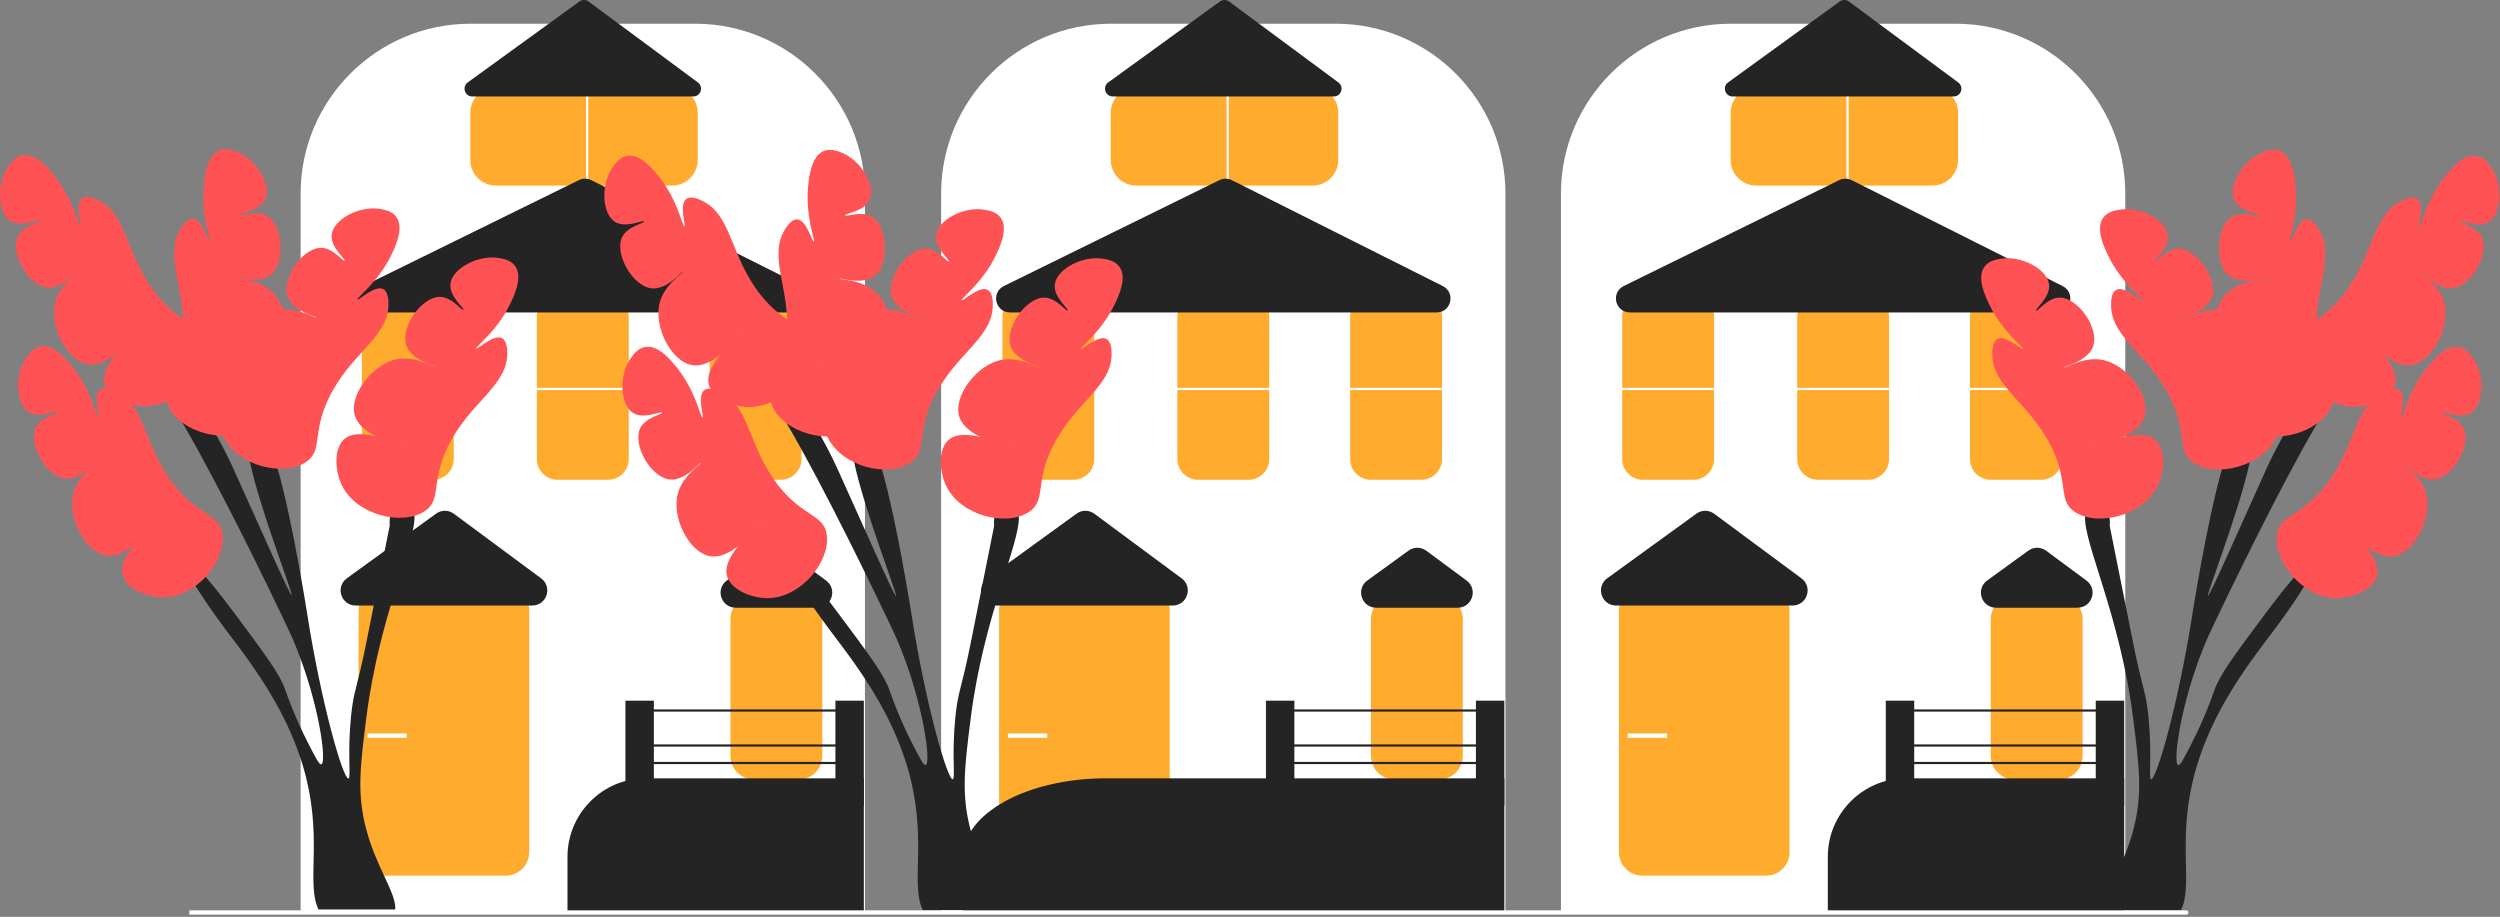 <?xml version="1.0" encoding="UTF-8"?> <svg xmlns="http://www.w3.org/2000/svg" width="968" height="355" viewBox="0 0 968 355" fill="none"><rect x="0" y="0" width="968" height="355" fill="#808080" stroke="none"/> <g clip-path="url(#clip0_306_49)"> <path d="M582.907 353.448H364.407V74.922C364.407 38.674 393.897 9.184 430.145 9.184H517.169C553.417 9.184 582.907 38.674 582.907 74.922V353.448Z" fill="white"></path> <path d="M508.239 71.857H440.025C434.549 71.857 430.094 67.401 430.094 61.925V43.678C430.094 38.201 434.549 33.746 440.025 33.746H508.239C513.716 33.746 518.171 38.201 518.171 43.678V61.925C518.171 67.401 513.716 71.857 508.239 71.857V71.857Z" fill="#FFAB2E"></path> <path d="M475.774 151.038V14.688H474.928V151.038H475.774Z" fill="white"></path> <path d="M557.297 301.788H539.919C534.903 301.788 530.823 297.707 530.823 292.692V239.744C530.823 234.729 534.903 230.648 539.919 230.648H557.297C562.313 230.648 566.393 234.729 566.393 239.744V292.692C566.393 297.707 562.313 301.788 557.297 301.788V301.788Z" fill="#FFAB2E"></path> <path d="M443.812 339.052H395.946C390.93 339.052 386.85 334.972 386.85 329.957V236.358C386.85 231.342 390.93 227.262 395.946 227.262H443.812C448.827 227.262 452.908 231.342 452.908 236.358V329.957C452.908 334.972 448.828 339.052 443.812 339.052V339.052Z" fill="#FFAB2E"></path> <path d="M454.08 234.461H385.725C383.152 234.461 380.977 232.88 380.183 230.433C379.39 227.986 380.224 225.429 382.307 223.919L416.85 198.886C418.917 197.39 421.684 197.404 423.735 198.922L457.546 223.955C459.603 225.478 460.413 228.032 459.612 230.462C458.81 232.892 456.639 234.461 454.08 234.461V234.461Z" fill="#242424"></path> <path d="M564.417 235.307H532.845C530.272 235.307 528.097 233.726 527.304 231.279C526.51 228.832 527.344 226.275 529.427 224.765L545.382 213.203C547.449 211.706 550.216 211.72 552.266 213.239L567.883 224.801C569.939 226.323 570.75 228.877 569.949 231.307C569.147 233.737 566.976 235.307 564.417 235.307V235.307Z" fill="#242424"></path> <path d="M550.333 185.765H530.791C526.372 185.765 522.777 182.169 522.777 177.75V122.639C522.777 118.22 526.372 114.625 530.791 114.625H550.333C554.752 114.625 558.347 118.22 558.347 122.639V177.75C558.347 182.169 554.752 185.765 550.333 185.765Z" fill="#FFAB2E"></path> <path d="M483.428 185.765H463.886C459.467 185.765 455.872 182.169 455.872 177.75V122.639C455.872 118.22 459.467 114.625 463.886 114.625H483.428C487.847 114.625 491.442 118.22 491.442 122.639V177.75C491.442 182.169 487.847 185.765 483.428 185.765Z" fill="#FFAB2E"></path> <path d="M415.676 185.765H396.134C391.715 185.765 388.12 182.169 388.12 177.75V122.639C388.12 118.22 391.715 114.625 396.134 114.625H415.676C420.095 114.625 423.69 118.22 423.69 122.639V177.75C423.69 182.169 420.095 185.765 415.676 185.765Z" fill="#FFAB2E"></path> <path d="M556.231 120.976H391.082C388.124 120.976 386.314 118.881 385.831 116.806C385.348 114.729 386.05 112.05 388.705 110.745L472.164 69.733C473.668 68.994 475.461 69.001 476.961 69.753L558.651 110.766C560.965 111.929 562.075 114.308 561.478 116.828C560.88 119.347 558.821 120.976 556.231 120.976V120.976Z" fill="#242424"></path> <path d="M582.484 353.024H372.907V331.755C372.907 314.997 397.715 301.363 428.207 301.363H582.484V353.024V353.024Z" fill="#242424"></path> <path d="M501.182 271.301H490.172V311.952H501.182V271.301Z" fill="#242424"></path> <path d="M582.483 271.301H571.474V311.952H582.483V271.301Z" fill="#242424"></path> <path d="M574.861 274.688H499.487V275.534H574.861V274.688Z" fill="#242424"></path> <path d="M566.393 150.191H383.463V151.038H566.393V150.191Z" fill="white"></path> <path d="M574.861 288.238H499.487V289.085H574.861V288.238Z" fill="#242424"></path> <path d="M574.861 295.012H499.487V295.859H574.861V295.012Z" fill="#242424"></path> <path d="M516.428 37.359H430.886C429.555 37.359 428.429 36.541 428.018 35.274C427.608 34.008 428.039 32.684 429.117 31.903L472.347 0.576C473.416 -0.198 474.848 -0.193 475.909 0.595L518.221 31.922C519.286 32.709 519.706 34.031 519.291 35.289C518.876 36.546 517.752 37.359 516.428 37.359V37.359Z" fill="#242424"></path> <path d="M405.482 284.004H390.237V285.698H405.482V284.004Z" fill="white"></path> <path d="M334.906 353.448H116.406V74.922C116.406 38.674 145.896 9.184 182.144 9.184H269.168C305.416 9.184 334.906 38.674 334.906 74.922V353.448Z" fill="white"></path> <path d="M260.237 71.857H192.023C186.547 71.857 182.092 67.401 182.092 61.925V43.678C182.092 38.201 186.547 33.746 192.023 33.746H260.237C265.714 33.746 270.169 38.201 270.169 43.678V61.925C270.169 67.401 265.714 71.857 260.237 71.857V71.857Z" fill="#FFAB2E"></path> <path d="M227.773 151.038V14.688H226.927V151.038H227.773Z" fill="white"></path> <path d="M309.296 301.788H291.918C286.903 301.788 282.822 297.707 282.822 292.692V239.744C282.822 234.729 286.903 230.648 291.918 230.648H309.296C314.312 230.648 318.392 234.729 318.392 239.744V292.692C318.392 297.707 314.312 301.788 309.296 301.788V301.788Z" fill="#FFAB2E"></path> <path d="M195.812 339.052H147.946C142.93 339.052 138.85 334.972 138.85 329.957V236.358C138.85 231.342 142.93 227.262 147.946 227.262H195.812C200.827 227.262 204.908 231.342 204.908 236.358V329.957C204.908 334.972 200.828 339.052 195.812 339.052V339.052Z" fill="#FFAB2E"></path> <path d="M206.079 234.461H137.724C135.151 234.461 132.976 232.88 132.183 230.433C131.389 227.986 132.223 225.429 134.306 223.919L168.849 198.886C170.916 197.39 173.683 197.404 175.734 198.922L209.545 223.955C211.602 225.478 212.412 228.032 211.611 230.462C210.809 232.892 208.638 234.461 206.079 234.461V234.461Z" fill="#242424"></path> <path d="M316.415 235.307H284.843C282.271 235.307 280.095 233.726 279.302 231.279C278.508 228.832 279.342 226.275 281.425 224.765L297.38 213.203C299.447 211.706 302.214 211.72 304.264 213.239L319.881 224.801C321.938 226.323 322.748 228.877 321.947 231.307C321.145 233.737 318.974 235.307 316.415 235.307V235.307Z" fill="#242424"></path> <path d="M302.333 185.765H282.791C278.372 185.765 274.777 182.169 274.777 177.75V122.639C274.777 118.22 278.372 114.625 282.791 114.625H302.333C306.752 114.625 310.347 118.22 310.347 122.639V177.75C310.347 182.169 306.752 185.765 302.333 185.765V185.765Z" fill="#FFAB2E"></path> <path d="M235.429 185.765H215.887C211.468 185.765 207.873 182.169 207.873 177.75V122.639C207.873 118.22 211.468 114.625 215.887 114.625H235.429C239.848 114.625 243.443 118.22 243.443 122.639V177.75C243.443 182.169 239.848 185.765 235.429 185.765Z" fill="#FFAB2E"></path> <path d="M167.677 185.765H148.135C143.716 185.765 140.121 182.169 140.121 177.75V122.639C140.121 118.22 143.716 114.625 148.135 114.625H167.677C172.096 114.625 175.691 118.22 175.691 122.639V177.75C175.691 182.169 172.096 185.765 167.677 185.765Z" fill="#FFAB2E"></path> <path d="M308.231 120.976H143.082C140.124 120.976 138.314 118.881 137.831 116.806C137.348 114.729 138.05 112.05 140.705 110.745L224.164 69.733C225.668 68.994 227.461 69.001 228.961 69.753L310.651 110.766C312.965 111.929 314.075 114.308 313.478 116.828C312.88 119.347 310.821 120.976 308.231 120.976V120.976Z" fill="#242424"></path> <path d="M334.483 353.024H219.729V331.755C219.729 314.997 233.312 301.363 250.008 301.363H334.483V353.024V353.024Z" fill="#242424"></path> <path d="M253.18 271.301H242.17V311.952H253.18V271.301Z" fill="#242424"></path> <path d="M334.482 271.301H323.473V311.952H334.482V271.301Z" fill="#242424"></path> <path d="M326.86 274.688H251.486V275.534H326.86V274.688Z" fill="#242424"></path> <path d="M318.391 150.191H135.461V151.038H318.391V150.191Z" fill="white"></path> <path d="M326.86 288.238H251.486V289.085H326.86V288.238Z" fill="#242424"></path> <path d="M326.86 295.012H251.486V295.859H326.86V295.012Z" fill="#242424"></path> <path d="M268.428 37.359H182.886C181.555 37.359 180.429 36.541 180.018 35.274C179.608 34.008 180.039 32.684 181.117 31.903L224.347 0.576C225.416 -0.198 226.848 -0.193 227.909 0.595L270.221 31.922C271.286 32.709 271.706 34.031 271.291 35.289C270.876 36.546 269.752 37.359 268.428 37.359V37.359Z" fill="#242424"></path> <path d="M157.481 284.004H142.236V285.698H157.481V284.004Z" fill="white"></path> <path d="M822.907 353.448H604.407V74.922C604.407 38.674 633.897 9.184 670.145 9.184H757.169C793.417 9.184 822.907 38.674 822.907 74.922V353.448Z" fill="white"></path> <path d="M748.239 71.857H680.025C674.549 71.857 670.094 67.401 670.094 61.925V43.678C670.094 38.201 674.549 33.746 680.025 33.746H748.239C753.716 33.746 758.171 38.201 758.171 43.678V61.925C758.171 67.401 753.716 71.857 748.239 71.857Z" fill="#FFAB2E"></path> <path d="M715.774 151.038V14.688H714.928V151.038H715.774Z" fill="white"></path> <path d="M797.297 301.788H779.919C774.903 301.788 770.823 297.707 770.823 292.692V239.744C770.823 234.729 774.903 230.648 779.919 230.648H797.297C802.313 230.648 806.393 234.729 806.393 239.744V292.692C806.393 297.707 802.313 301.788 797.297 301.788V301.788Z" fill="#FFAB2E"></path> <path d="M683.812 339.052H635.945C630.93 339.052 626.85 334.972 626.85 329.957V236.358C626.85 231.342 630.93 227.262 635.945 227.262H683.812C688.827 227.262 692.908 231.342 692.908 236.358V329.957C692.908 334.972 688.827 339.052 683.812 339.052Z" fill="#FFAB2E"></path> <path d="M694.08 234.461H625.725C623.152 234.461 620.977 232.88 620.183 230.433C619.39 227.986 620.224 225.429 622.307 223.919L656.85 198.886C658.917 197.39 661.684 197.404 663.735 198.922L697.546 223.955C699.603 225.478 700.413 228.032 699.612 230.462C698.81 232.892 696.639 234.461 694.08 234.461V234.461Z" fill="#242424"></path> <path d="M804.417 235.307H772.845C770.272 235.307 768.097 233.726 767.304 231.279C766.51 228.832 767.344 226.275 769.427 224.765L785.382 213.203C787.449 211.706 790.216 211.72 792.266 213.239L807.883 224.801C809.939 226.323 810.75 228.877 809.949 231.307C809.147 233.737 806.976 235.307 804.417 235.307V235.307Z" fill="#242424"></path> <path d="M790.333 185.765H770.791C766.372 185.765 762.777 182.169 762.777 177.75V122.639C762.777 118.22 766.372 114.625 770.791 114.625H790.333C794.752 114.625 798.347 118.22 798.347 122.639V177.75C798.347 182.169 794.752 185.765 790.333 185.765Z" fill="#FFAB2E"></path> <path d="M723.428 185.765H703.886C699.467 185.765 695.872 182.169 695.872 177.75V122.639C695.872 118.22 699.467 114.625 703.886 114.625H723.428C727.847 114.625 731.442 118.22 731.442 122.639V177.75C731.442 182.169 727.847 185.765 723.428 185.765Z" fill="#FFAB2E"></path> <path d="M655.676 185.765H636.134C631.715 185.765 628.12 182.169 628.12 177.75V122.639C628.12 118.22 631.715 114.625 636.134 114.625H655.676C660.095 114.625 663.69 118.22 663.69 122.639V177.75C663.69 182.169 660.095 185.765 655.676 185.765Z" fill="#FFAB2E"></path> <path d="M796.231 120.976H631.082C628.124 120.976 626.314 118.881 625.831 116.806C625.348 114.729 626.05 112.05 628.705 110.745L712.164 69.733C713.668 68.994 715.461 69.001 716.961 69.753L798.651 110.766C800.965 111.929 802.075 114.308 801.478 116.828C800.88 119.347 798.821 120.976 796.231 120.976V120.976Z" fill="#242424"></path> <path d="M822.483 353.024H707.729V331.755C707.729 314.997 721.312 301.363 738.008 301.363H822.483V353.024V353.024Z" fill="#242424"></path> <path d="M741.182 271.301H730.172V311.952H741.182V271.301Z" fill="#242424"></path> <path d="M822.483 271.301H811.474V311.952H822.483V271.301Z" fill="#242424"></path> <path d="M814.861 274.688H739.487V275.534H814.861V274.688Z" fill="#242424"></path> <path d="M806.393 150.191H623.463V151.038H806.393V150.191Z" fill="white"></path> <path d="M814.861 288.238H739.487V289.085H814.861V288.238Z" fill="#242424"></path> <path d="M814.861 295.012H739.487V295.859H814.861V295.012Z" fill="#242424"></path> <path d="M756.428 37.359H670.886C669.555 37.359 668.429 36.541 668.018 35.274C667.608 34.008 668.039 32.684 669.117 31.903L712.347 0.576C713.416 -0.198 714.848 -0.193 715.909 0.595L758.221 31.922C759.286 32.709 759.706 34.031 759.291 35.289C758.876 36.546 757.752 37.359 756.428 37.359V37.359Z" fill="#242424"></path> <path d="M645.482 284.004H630.237V285.698H645.482V284.004Z" fill="white"></path> <path d="M152.978 350.477C153.048 351.067 153.068 351.617 153.028 352.157H123.338C123.068 351.617 122.838 351.057 122.638 350.477C119.008 340.047 124.978 322.687 117.408 296.947C111.788 277.847 101.298 262.907 96.408 255.947C90.398 247.387 83.588 239.487 75.698 226.867C73.988 224.137 72.228 221.177 70.408 217.947C69.798 216.867 62.768 204.337 63.408 203.947C63.708 203.767 65.568 206.297 66.198 207.147C71.758 214.667 74.988 217.957 79.618 223.367C82.428 226.647 85.748 230.697 90.408 236.947C102.358 252.957 108.328 260.957 110.408 266.947C110.958 268.547 113.888 277.207 119.408 287.947C122.228 293.427 123.638 296.167 124.408 295.947C126.588 295.317 123.648 272.627 114.408 249.947C112.828 246.087 111.648 243.617 109.408 238.947C105.768 231.327 85.498 188.977 70.598 163.627C68.728 160.437 66.938 157.527 65.288 154.977C64.968 154.497 64.658 154.027 64.358 153.577C62.278 150.477 60.438 148.027 58.908 146.447C58.098 145.607 56.038 143.227 51.908 138.447C50.268 136.547 49.068 135.137 48.258 134.107C48.138 133.957 48.028 133.807 47.938 133.677C46.958 132.397 46.678 131.777 46.908 131.447C47.238 130.977 48.508 131.247 49.898 131.737C50.048 131.787 50.208 131.847 50.358 131.907C51.868 132.467 53.398 133.197 53.908 133.447C58.588 135.697 63.158 139.727 67.388 144.517C68.958 146.287 70.468 148.157 71.928 150.077C76.628 156.277 80.728 163.027 83.828 168.577C87.628 175.417 89.908 180.447 89.908 180.447C100.518 203.877 112.288 230.677 112.908 230.447C113.588 230.197 100.538 196.837 96.738 178.717C95.468 172.647 95.238 168.287 96.908 167.447C96.968 167.417 97.028 167.387 97.098 167.367C97.358 167.277 97.598 167.287 97.728 167.297C97.728 167.297 99.278 167.097 100.908 167.447C102.938 167.887 105.248 173.537 107.498 181.467C113.348 201.907 118.908 237.447 118.908 237.447C124.468 272.997 132.908 301.767 134.908 301.447C136.018 301.267 134.428 292.337 135.908 277.447C136.948 267.007 138.128 267.327 141.908 248.447C147.908 218.497 150.908 203.527 150.908 203.447C150.878 202.817 150.798 201.547 150.988 200.227C151.188 198.797 151.698 197.297 152.908 196.447C154.748 195.147 157.708 195.707 158.908 196.447C159.868 197.047 160.358 198.147 160.468 199.727C161.128 209.667 146.848 238.487 141.908 277.447C139.448 296.857 138.098 307.447 141.908 321.447C145.678 335.327 152.248 344.167 152.978 350.477V350.477Z" fill="#242424"></path> <path d="M193.407 99.947C185.203 98.454 175.014 103.946 174.407 109.947C173.907 114.887 179.979 119.397 179.407 119.947C178.872 120.461 175.11 115.04 170.407 114.947C163.3 114.806 154.771 126.841 157.407 133.947C159.522 139.651 168.586 141.517 168.407 141.947C168.237 142.353 161.331 137.926 154.407 138.947C144.492 140.409 134.998 152.971 137.407 160.947C140.098 169.859 157.522 172.618 157.407 172.947C157.284 173.295 139.87 164.379 133.407 169.947C129.072 173.682 129.693 182.388 132.407 187.947C138.07 199.551 155.737 203.663 164.407 197.947C171.148 193.503 166.602 186.972 173.407 172.947C181.763 155.724 196.297 149.748 196.407 136.947C196.417 135.783 196.449 132.035 194.407 130.947C191.145 129.21 184.85 135.461 184.407 134.947C183.927 134.391 192.353 128.303 197.407 117.947C198.996 114.69 202.613 107.279 199.407 102.947C197.775 100.742 195.048 100.246 193.407 99.947Z" fill="#FF5254"></path> <path d="M147.407 80.947C139.203 79.454 129.014 84.946 128.407 90.947C127.907 95.887 133.979 100.397 133.407 100.947C132.872 101.461 129.11 96.04 124.407 95.947C117.3 95.806 108.771 107.841 111.407 114.947C113.522 120.651 122.586 122.517 122.407 122.947C122.237 123.353 115.331 118.926 108.407 119.947C98.492 121.409 88.998 133.971 91.407 141.947C94.098 150.859 111.522 153.618 111.407 153.947C111.284 154.295 93.87 145.379 87.407 150.947C83.072 154.682 83.694 163.388 86.407 168.947C92.07 180.551 109.737 184.663 118.407 178.947C125.148 174.503 120.602 167.972 127.407 153.947C135.763 136.724 150.297 130.748 150.407 117.947C150.417 116.783 150.449 113.035 148.407 111.947C145.145 110.21 138.85 116.461 138.407 115.947C137.927 115.391 146.353 109.303 151.407 98.947C152.996 95.69 156.613 88.279 153.407 83.947C151.775 81.742 149.048 81.246 147.407 80.947Z" fill="#FF5254"></path> <path d="M91.706 58.745C99.482 61.755 105.304 71.759 102.688 77.194C100.535 81.668 93.001 82.345 93.203 83.112C93.39 83.829 99.429 81.171 103.489 83.547C109.623 87.138 110.613 101.855 104.655 106.539C99.872 110.3 91.168 107.158 91.096 107.618C91.029 108.053 99.23 107.884 104.603 112.37C112.295 118.794 113.832 134.465 107.613 140.01C100.665 146.204 84.364 139.46 84.29 139.8C84.213 140.161 103.721 141.65 106.325 149.774C108.072 155.222 102.996 162.323 97.779 165.647C86.891 172.586 69.676 166.868 65.266 157.466C61.838 150.156 69.125 146.96 70.645 131.446C72.512 112.393 63.237 99.709 69.827 88.734C70.427 87.736 72.356 84.522 74.666 84.661C78.355 84.882 80.459 93.501 81.106 93.294C81.805 93.07 77.798 83.479 78.896 72.007C79.241 68.399 80.026 60.191 85.022 58.17C87.566 57.142 90.15 58.142 91.706 58.745L91.706 58.745Z" fill="#FF5254"></path> <path d="M3.398 64.184C-1.505 70.929 -0.976 82.492 4.169 85.641C8.403 88.234 15.101 84.719 15.348 85.473C15.579 86.177 9.063 87.217 6.939 91.414C3.73 97.756 10.876 110.66 18.422 111.368C24.479 111.935 30.091 104.577 30.401 104.925C30.693 105.254 23.709 109.557 21.626 116.239C18.643 125.807 25.846 139.81 34.077 141.098C43.274 142.538 53.317 128.034 53.563 128.281C53.823 128.542 38.237 140.367 40.452 148.606C41.937 154.131 50.051 157.347 56.237 157.313C69.149 157.243 80.516 143.107 79.126 132.816C78.045 124.814 70.189 126.078 60.502 113.864C48.607 98.865 49.526 83.178 38.038 77.527C36.994 77.013 33.631 75.359 31.765 76.727C28.785 78.913 31.688 87.296 31.032 87.472C30.323 87.664 28.492 77.431 21.352 68.386C19.106 65.541 13.997 59.068 8.703 60.079C6.008 60.593 4.379 62.834 3.398 64.184L3.398 64.184Z" fill="#FF5254"></path> <path d="M10.398 138.184C5.495 144.929 6.024 156.492 11.169 159.641C15.403 162.234 22.101 158.719 22.348 159.473C22.579 160.177 16.063 161.217 13.939 165.414C10.73 171.756 17.876 184.66 25.422 185.368C31.479 185.935 37.091 178.577 37.401 178.925C37.693 179.254 30.709 183.557 28.626 190.239C25.643 199.807 32.846 213.81 41.077 215.098C50.274 216.538 60.317 202.034 60.563 202.281C60.823 202.542 45.237 214.367 47.452 222.606C48.937 228.131 57.051 231.347 63.237 231.313C76.149 231.243 87.516 217.107 86.126 206.816C85.045 198.814 77.189 200.078 67.502 187.864C55.607 172.865 56.526 157.178 45.038 151.527C43.994 151.013 40.631 149.359 38.765 150.727C35.785 152.913 38.688 161.296 38.032 161.472C37.323 161.664 35.492 151.431 28.352 142.386C26.106 139.541 20.997 133.068 15.703 134.079C13.008 134.593 11.379 136.834 10.398 138.184H10.398Z" fill="#FF5254"></path> <path d="M386.978 350.766C387.048 351.356 387.068 351.906 387.028 352.446H357.338C357.068 351.906 356.838 351.346 356.638 350.766C353.008 340.336 358.978 322.976 351.408 297.236C345.788 278.136 335.298 263.196 330.408 256.236C324.398 247.676 317.588 239.776 309.698 227.156C307.988 224.426 306.228 221.466 304.408 218.236C303.798 217.156 296.768 204.626 297.408 204.236C297.708 204.056 299.568 206.586 300.198 207.436C305.758 214.956 308.988 218.246 313.618 223.656C316.428 226.936 319.748 230.986 324.408 237.236C336.358 253.246 342.328 261.246 344.408 267.236C344.958 268.836 347.888 277.496 353.408 288.236C356.228 293.716 357.638 296.456 358.408 296.236C360.588 295.606 357.648 272.916 348.408 250.236C346.828 246.376 345.648 243.906 343.408 239.236C339.768 231.616 319.498 189.266 304.598 163.916C302.728 160.726 300.938 157.816 299.288 155.266C298.968 154.786 298.658 154.316 298.358 153.866C296.278 150.766 294.438 148.316 292.908 146.736C292.098 145.896 290.038 143.516 285.908 138.736C284.268 136.836 283.068 135.426 282.258 134.396C282.138 134.246 282.028 134.096 281.938 133.966C280.958 132.686 280.678 132.066 280.908 131.736C281.238 131.266 282.508 131.536 283.898 132.026C284.048 132.076 284.208 132.136 284.358 132.196C285.868 132.756 287.398 133.486 287.908 133.736C292.588 135.986 297.158 140.016 301.388 144.806C302.958 146.576 304.468 148.446 305.928 150.366C310.628 156.566 314.728 163.316 317.828 168.866C321.628 175.706 323.908 180.736 323.908 180.736C334.518 204.166 346.288 230.966 346.908 230.736C347.588 230.486 334.538 197.126 330.738 179.006C329.468 172.936 329.238 168.576 330.908 167.736C330.968 167.706 331.028 167.676 331.098 167.656C331.358 167.566 331.598 167.576 331.728 167.586C331.728 167.586 333.278 167.386 334.908 167.736C336.938 168.176 339.248 173.826 341.498 181.756C347.348 202.196 352.908 237.736 352.908 237.736C358.468 273.286 366.908 302.056 368.908 301.736C370.018 301.556 368.428 292.626 369.908 277.736C370.948 267.296 372.128 267.616 375.908 248.736C381.908 218.786 384.908 203.816 384.908 203.736C384.878 203.106 384.798 201.836 384.988 200.516C385.188 199.086 385.698 197.586 386.908 196.736C388.748 195.436 391.708 195.996 392.908 196.736C393.868 197.336 394.358 198.436 394.468 200.016C395.128 209.956 380.848 238.776 375.908 277.736C373.448 297.146 372.098 307.736 375.908 321.736C379.678 335.616 386.248 344.456 386.978 350.766V350.766Z" fill="#242424"></path> <path d="M427.407 100.236C419.203 98.743 409.014 104.235 408.407 110.236C407.907 115.176 413.979 119.687 413.407 120.236C412.872 120.75 409.11 115.329 404.407 115.236C397.3 115.095 388.771 127.13 391.407 134.236C393.522 139.94 402.586 141.806 402.407 142.236C402.237 142.642 395.331 138.215 388.407 139.236C378.492 140.698 368.998 153.261 371.407 161.236C374.098 170.148 391.522 172.907 391.407 173.236C391.284 173.584 373.87 164.668 367.407 170.236C363.072 173.971 363.693 182.677 366.407 188.236C372.07 199.84 389.737 203.952 398.407 198.236C405.148 193.792 400.602 187.261 407.407 173.236C415.763 156.013 430.297 150.037 430.407 137.236C430.417 136.072 430.449 132.324 428.407 131.236C425.145 129.499 418.85 135.75 418.407 135.236C417.927 134.68 426.353 128.592 431.407 118.236C432.996 114.979 436.613 107.568 433.407 103.236C431.775 101.031 429.048 100.535 427.407 100.236V100.236Z" fill="#FF5254"></path> <path d="M381.407 81.236C373.203 79.743 363.014 85.235 362.407 91.236C361.907 96.176 367.979 100.687 367.407 101.236C366.872 101.75 363.11 96.329 358.407 96.236C351.3 96.095 342.771 108.13 345.407 115.236C347.522 120.94 356.586 122.806 356.407 123.236C356.237 123.642 349.331 119.215 342.407 120.236C332.492 121.698 322.998 134.261 325.407 142.236C328.098 151.148 345.522 153.907 345.407 154.236C345.284 154.584 327.87 145.668 321.407 151.236C317.072 154.971 317.693 163.677 320.407 169.236C326.07 180.84 343.737 184.952 352.407 179.236C359.148 174.792 354.602 168.261 361.407 154.236C369.763 137.013 384.297 131.037 384.407 118.236C384.417 117.072 384.449 113.324 382.407 112.236C379.145 110.499 372.85 116.75 372.407 116.236C371.927 115.68 380.353 109.592 385.407 99.236C386.996 95.979 390.613 88.568 387.407 84.236C385.775 82.031 383.048 81.535 381.407 81.236V81.236Z" fill="#FF5254"></path> <path d="M325.706 59.034C333.482 62.045 339.304 72.048 336.688 77.483C334.535 81.957 327.001 82.634 327.203 83.401C327.39 84.118 333.429 81.46 337.489 83.836C343.623 87.427 344.613 102.144 338.655 106.829C333.872 110.589 325.168 107.447 325.096 107.907C325.029 108.342 333.23 108.173 338.603 112.659C346.295 119.083 347.832 134.754 341.613 140.299C334.665 146.494 318.363 139.749 318.29 140.09C318.213 140.45 337.721 141.939 340.325 150.063C342.072 155.512 336.996 162.612 331.779 165.936C320.89 172.875 303.676 167.157 299.267 157.756C295.838 150.445 303.125 147.249 304.645 131.735C306.512 112.683 297.237 99.998 303.827 89.023C304.427 88.025 306.356 84.811 308.666 84.95C312.355 85.172 314.459 93.79 315.106 93.583C315.806 93.359 311.798 83.768 312.896 72.296C313.241 68.688 314.026 60.48 319.022 58.459C321.566 57.431 324.15 58.431 325.706 59.034V59.034Z" fill="#FF5254"></path> <path d="M237.398 64.473C232.495 71.218 233.024 82.781 238.169 85.93C242.403 88.523 249.101 85.008 249.348 85.762C249.579 86.466 243.063 87.506 240.939 91.703C237.73 98.045 244.876 110.95 252.422 111.657C258.479 112.224 264.091 104.866 264.401 105.214C264.693 105.543 257.709 109.846 255.626 116.528C252.643 126.096 259.846 140.099 268.077 141.387C277.274 142.827 287.317 128.323 287.563 128.57C287.823 128.831 272.237 140.656 274.452 148.895C275.937 154.421 284.051 157.636 290.237 157.602C303.149 157.532 314.516 143.396 313.126 133.105C312.045 125.103 304.189 126.367 294.502 114.153C282.607 99.154 283.526 83.467 272.039 77.816C270.994 77.302 267.631 75.648 265.765 77.016C262.785 79.202 265.688 87.585 265.032 87.761C264.323 87.953 262.492 77.72 255.352 68.675C253.106 65.83 247.997 59.358 242.703 60.368C240.008 60.882 238.379 63.124 237.398 64.473L237.398 64.473Z" fill="#FF5254"></path> <path d="M244.398 138.473C239.495 145.218 240.024 156.781 245.169 159.93C249.403 162.523 256.101 159.008 256.348 159.762C256.579 160.466 250.063 161.506 247.939 165.703C244.73 172.045 251.876 184.95 259.422 185.657C265.479 186.224 271.091 178.866 271.401 179.214C271.693 179.543 264.709 183.846 262.626 190.528C259.643 200.096 266.846 214.099 275.077 215.387C284.274 216.827 294.317 202.323 294.563 202.57C294.823 202.831 279.237 214.656 281.452 222.895C282.937 228.421 291.051 231.636 297.237 231.602C310.149 231.532 321.516 217.396 320.126 207.105C319.045 199.103 311.189 200.367 301.502 188.153C289.607 173.154 290.526 157.467 279.039 151.816C277.994 151.302 274.631 149.648 272.765 151.016C269.785 153.202 272.688 161.585 272.032 161.762C271.323 161.953 269.492 151.72 262.352 142.675C260.106 139.83 254.997 133.357 249.703 134.368C247.008 134.882 245.379 137.124 244.398 138.473H244.398Z" fill="#FF5254"></path> <path d="M814.836 350.766C814.766 351.356 814.746 351.906 814.786 352.446H844.476C844.746 351.906 844.976 351.346 845.176 350.766C848.806 340.336 842.836 322.976 850.406 297.236C856.026 278.136 866.516 263.196 871.406 256.236C877.416 247.676 884.226 239.776 892.116 227.156C893.826 224.426 895.586 221.466 897.406 218.236C898.016 217.156 905.046 204.626 904.406 204.236C904.106 204.056 902.246 206.586 901.616 207.436C896.056 214.956 892.826 218.246 888.196 223.656C885.386 226.936 882.066 230.986 877.406 237.236C865.456 253.246 859.486 261.246 857.406 267.236C856.856 268.836 853.926 277.496 848.406 288.236C845.586 293.716 844.176 296.456 843.406 296.236C841.226 295.606 844.166 272.916 853.406 250.236C854.986 246.376 856.166 243.906 858.406 239.236C862.046 231.616 882.316 189.266 897.216 163.916C899.086 160.726 900.876 157.816 902.526 155.266C902.846 154.786 903.156 154.316 903.456 153.866C905.536 150.766 907.376 148.316 908.906 146.736C909.716 145.896 911.776 143.516 915.906 138.736C917.546 136.836 918.746 135.426 919.556 134.396C919.676 134.246 919.786 134.096 919.876 133.966C920.856 132.686 921.136 132.066 920.906 131.736C920.576 131.266 919.306 131.536 917.916 132.026C917.766 132.076 917.606 132.136 917.456 132.196C915.946 132.756 914.416 133.486 913.906 133.736C909.226 135.986 904.656 140.016 900.426 144.806C898.856 146.576 897.346 148.446 895.886 150.366C891.186 156.566 887.086 163.316 883.986 168.866C880.186 175.706 877.906 180.736 877.906 180.736C867.296 204.166 855.526 230.966 854.906 230.736C854.226 230.486 867.276 197.126 871.076 179.006C872.346 172.936 872.576 168.576 870.906 167.736C870.846 167.706 870.786 167.676 870.716 167.656C870.456 167.566 870.216 167.576 870.086 167.586C870.086 167.586 868.536 167.386 866.906 167.736C864.876 168.176 862.566 173.826 860.316 181.756C854.466 202.196 848.906 237.736 848.906 237.736C843.346 273.286 834.906 302.056 832.906 301.736C831.796 301.556 833.386 292.626 831.906 277.736C830.866 267.296 829.686 267.616 825.906 248.736C819.906 218.786 816.906 203.816 816.906 203.736C816.936 203.106 817.016 201.836 816.826 200.516C816.626 199.086 816.116 197.586 814.906 196.736C813.066 195.436 810.106 195.996 808.906 196.736C807.946 197.336 807.456 198.436 807.346 200.016C806.686 209.956 820.966 238.776 825.906 277.736C828.366 297.146 829.716 307.736 825.906 321.736C822.136 335.616 815.566 344.456 814.836 350.766V350.766Z" fill="#242424"></path> <path d="M774.407 100.236C782.611 98.743 792.8 104.235 793.407 110.236C793.906 115.176 787.835 119.687 788.407 120.236C788.942 120.75 792.704 115.329 797.407 115.236C804.513 115.095 813.042 127.13 810.407 134.236C808.291 139.94 799.227 141.806 799.407 142.236C799.576 142.642 806.482 138.215 813.407 139.236C823.321 140.698 832.816 153.261 830.407 161.236C827.715 170.148 810.291 172.907 810.407 173.236C810.529 173.584 827.944 164.668 834.407 170.236C838.742 173.971 838.12 182.677 835.407 188.236C829.744 199.84 812.077 203.952 803.407 198.236C796.665 193.792 801.212 187.261 794.407 173.236C786.05 156.013 771.517 150.037 771.407 137.236C771.397 136.072 771.364 132.324 773.407 131.236C776.668 129.499 782.963 135.75 783.407 135.236C783.887 134.68 775.46 128.592 770.407 118.236C768.817 114.979 765.201 107.568 768.407 103.236C770.039 101.031 772.765 100.535 774.407 100.236V100.236Z" fill="#FF5254"></path> <path d="M820.407 81.236C828.611 79.743 838.8 85.235 839.407 91.236C839.906 96.176 833.835 100.687 834.407 101.236C834.942 101.75 838.704 96.329 843.407 96.236C850.513 96.095 859.042 108.13 856.407 115.236C854.291 120.94 845.227 122.806 845.407 123.236C845.576 123.642 852.482 119.215 859.407 120.236C869.321 121.698 878.816 134.261 876.407 142.236C873.715 151.148 856.291 153.907 856.407 154.236C856.529 154.584 873.944 145.668 880.407 151.236C884.742 154.971 884.12 163.677 881.407 169.236C875.744 180.84 858.077 184.952 849.407 179.236C842.665 174.792 847.212 168.261 840.407 154.236C832.05 137.013 817.517 131.037 817.407 118.236C817.397 117.072 817.364 113.324 819.407 112.236C822.668 110.499 828.963 116.75 829.407 116.236C829.887 115.68 821.46 109.592 816.407 99.236C814.817 95.979 811.201 88.568 814.407 84.236C816.039 82.031 818.765 81.535 820.407 81.236V81.236Z" fill="#FF5254"></path> <path d="M876.109 59.034C868.333 62.045 862.51 72.048 865.126 77.483C867.28 81.957 874.813 82.634 874.612 83.401C874.424 84.118 868.386 81.46 864.326 83.836C858.192 87.427 857.202 102.144 863.16 106.829C867.943 110.589 876.647 107.447 876.719 107.907C876.786 108.342 868.585 108.173 863.212 112.659C855.52 119.083 853.983 134.754 860.201 140.299C867.15 146.494 883.451 139.749 883.524 140.09C883.601 140.45 864.094 141.939 861.49 150.063C859.743 155.512 864.819 162.612 870.036 165.936C880.924 172.875 898.139 167.157 902.548 157.756C905.977 150.445 898.69 147.249 897.17 131.735C895.303 112.683 904.578 99.998 897.987 89.023C897.388 88.025 895.458 84.811 893.149 84.95C889.46 85.172 887.356 93.79 886.709 93.583C886.009 93.359 890.017 83.768 888.919 72.296C888.574 68.688 887.788 60.48 882.792 58.459C880.249 57.431 877.665 58.431 876.109 59.034V59.034Z" fill="#FF5254"></path> <path d="M964.415 64.473C969.318 71.218 968.789 82.781 963.645 85.93C959.41 88.523 952.713 85.008 952.466 85.762C952.235 86.466 958.75 87.506 960.874 91.703C964.083 98.045 956.937 110.95 949.392 111.657C943.335 112.224 937.723 104.866 937.413 105.214C937.121 105.543 944.104 109.846 946.187 116.528C949.17 126.096 941.968 140.099 933.737 141.387C924.539 142.827 914.496 128.323 914.25 128.57C913.99 128.831 929.576 140.656 927.362 148.895C925.877 154.421 917.762 157.636 911.576 157.602C898.665 157.532 887.298 143.396 888.688 133.105C889.769 125.103 897.625 126.367 907.311 114.153C919.207 99.154 918.288 83.467 929.775 77.816C930.82 77.302 934.183 75.648 936.049 77.016C939.028 79.202 936.126 87.585 936.781 87.761C937.491 87.953 939.321 77.72 946.462 68.675C948.707 65.83 953.817 59.358 959.11 60.368C961.805 60.882 963.435 63.124 964.415 64.473L964.415 64.473Z" fill="#FF5254"></path> <path d="M957.415 138.473C962.318 145.218 961.789 156.781 956.645 159.93C952.41 162.523 945.713 159.008 945.466 159.762C945.235 160.466 951.75 161.506 953.874 165.703C957.083 172.045 949.937 184.95 942.392 185.657C936.335 186.224 930.723 178.866 930.413 179.214C930.121 179.543 937.104 183.846 939.187 190.528C942.17 200.096 934.968 214.099 926.737 215.387C917.539 216.827 907.496 202.323 907.25 202.57C906.99 202.831 922.576 214.656 920.362 222.895C918.877 228.421 910.762 231.636 904.576 231.602C891.665 231.532 880.298 217.396 881.688 207.105C882.769 199.103 890.625 200.367 900.311 188.153C912.207 173.154 911.288 157.467 922.775 151.816C923.82 151.302 927.183 149.648 929.049 151.016C932.028 153.202 929.126 161.585 929.781 161.762C930.491 161.953 932.321 151.72 939.462 142.675C941.707 139.83 946.817 133.357 952.11 134.368C954.805 134.882 956.435 137.124 957.415 138.473H957.415Z" fill="#FF5254"></path> <path d="M847.356 353.32C847.356 353.79 846.986 354.16 846.516 354.16H73.316V352.48H846.516C846.986 352.48 847.356 352.86 847.356 353.32V353.32Z" fill="white"></path> </g> <defs> <clipPath id="clip0_306_49"> <rect width="967.814" height="354.159" fill="white"></rect> </clipPath> </defs> </svg> 